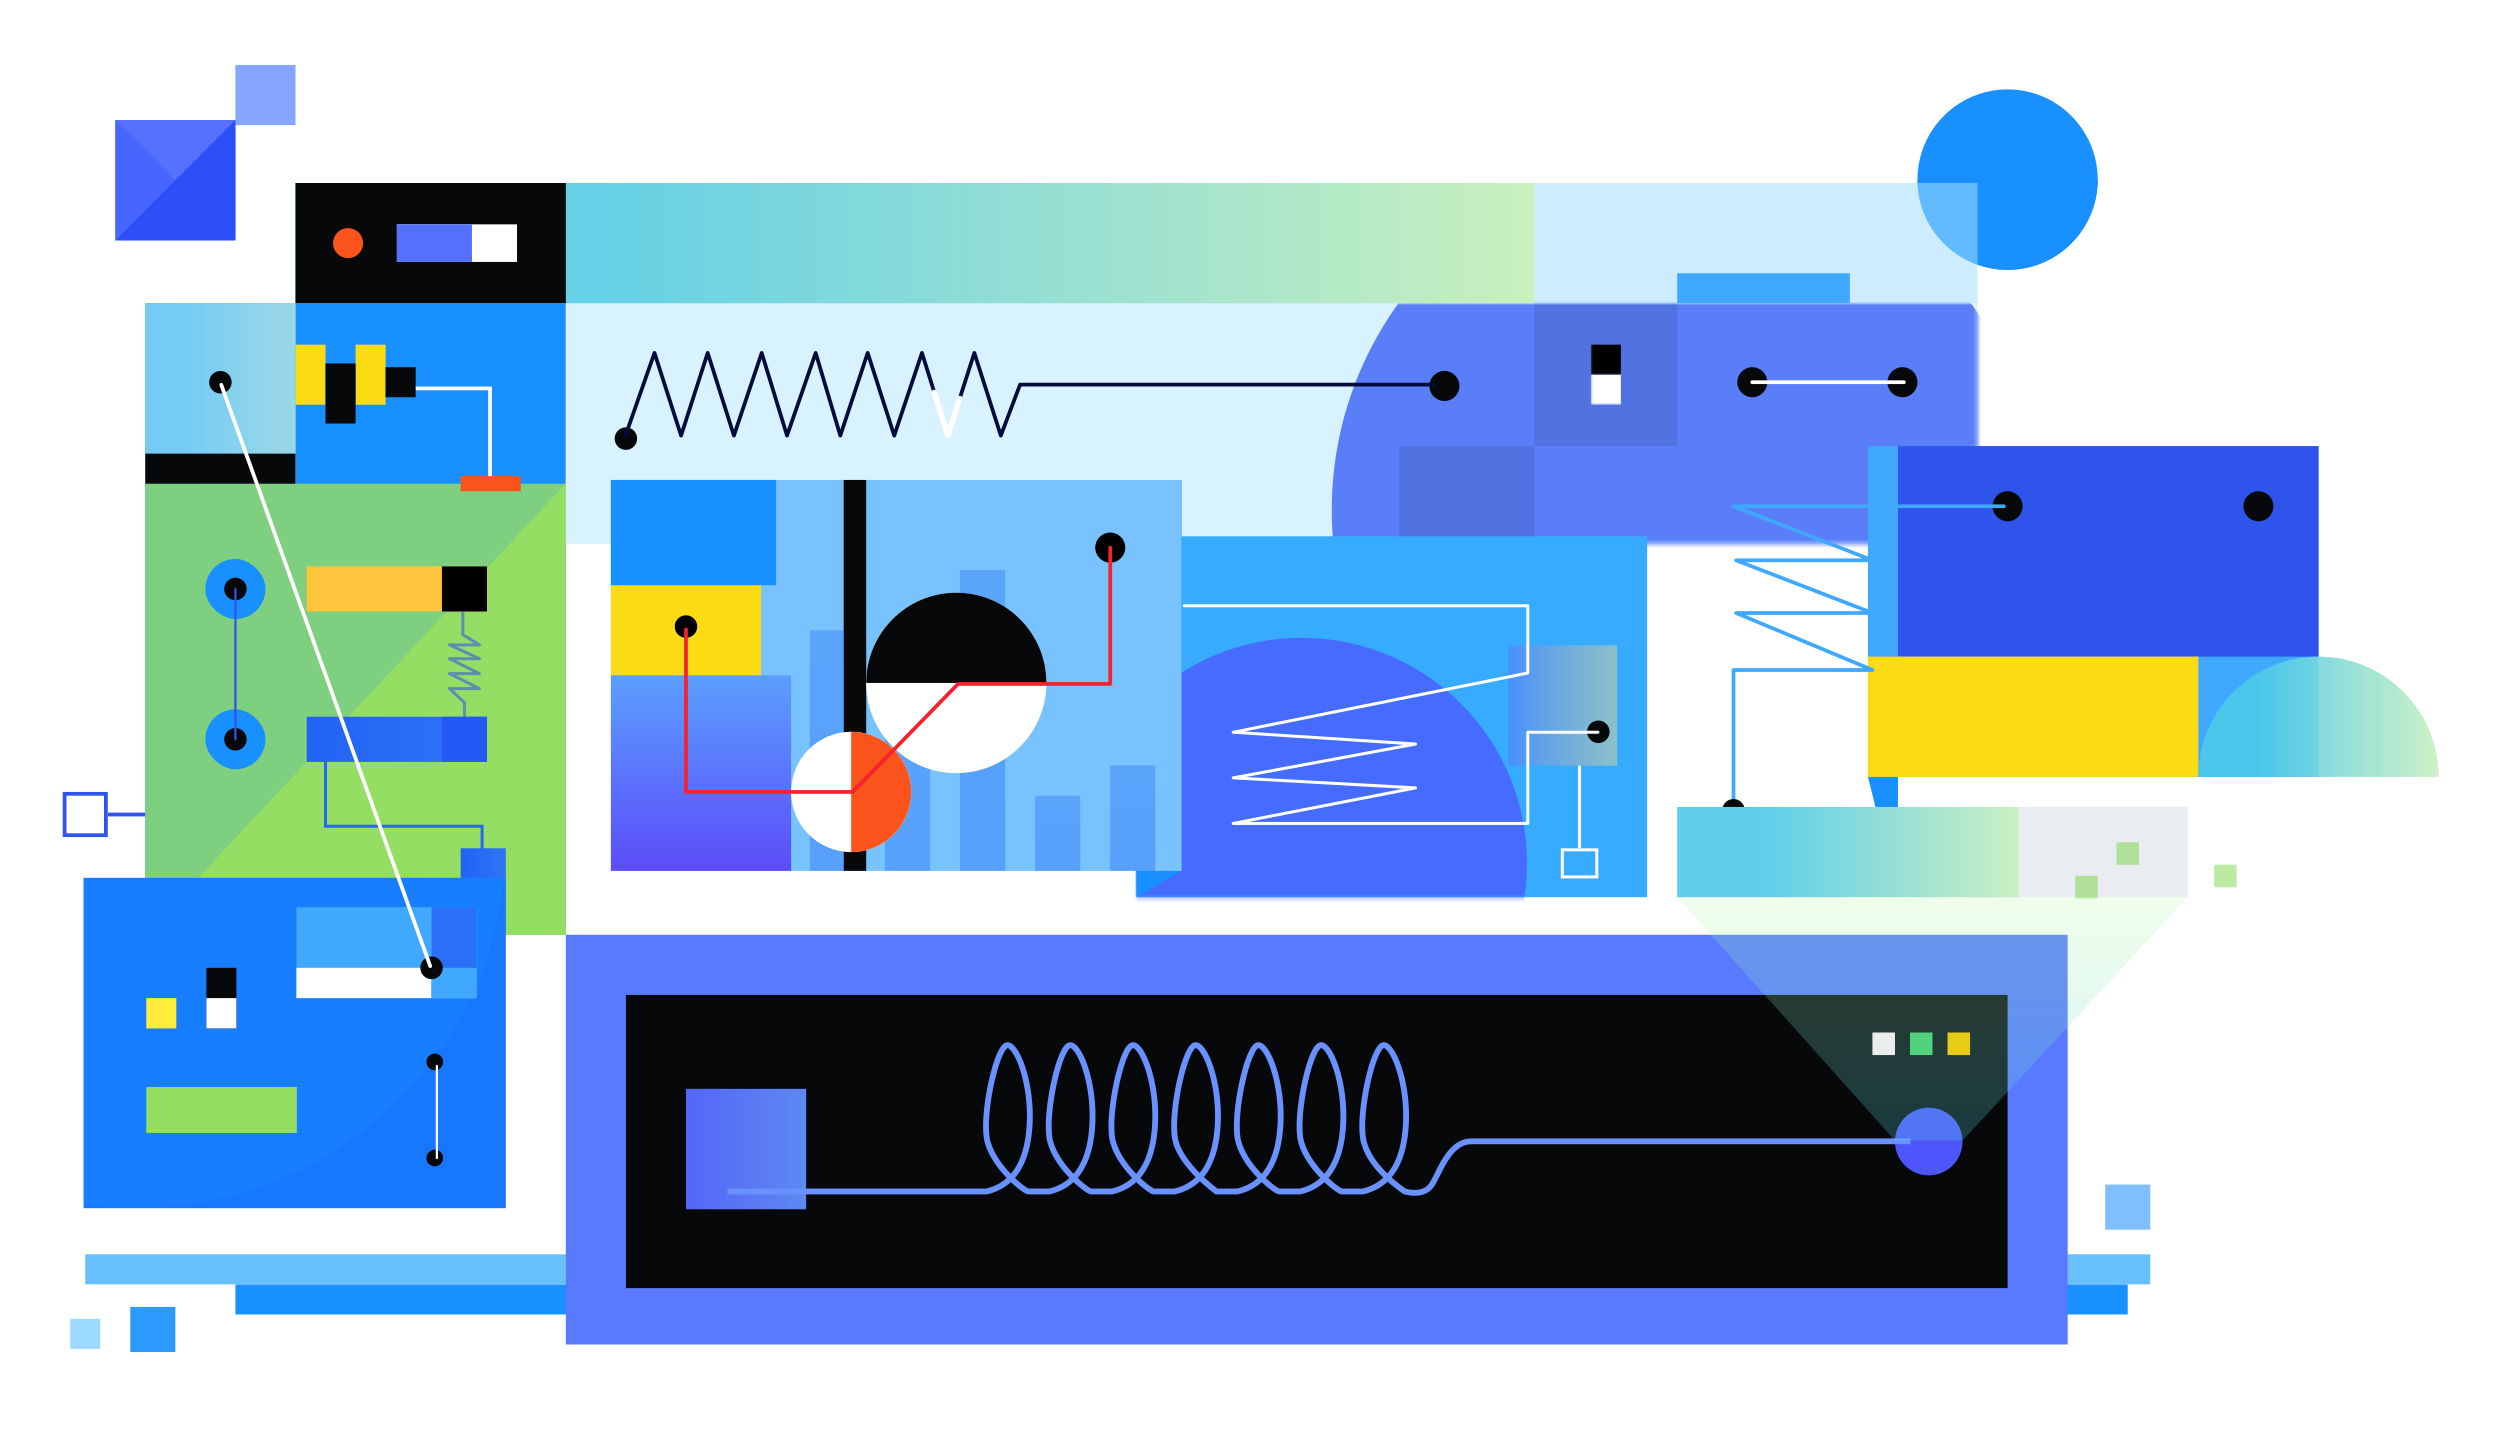 
<svg    width="100%" height="100%" viewBox="0 0 598 342" xmlns="http://www.w3.org/2000/svg"
     version="1.1" xmlns:xlink="http://www.w3.org/1999/xlink">
    <defs>
        <filter x="-4.6%" y="-6.1%" width="109.1%" height="116.7%" filterUnits="objectBoundingBox" id="filter-1">
            <feOffset dx="0" dy="7" in="SourceAlpha" result="shadowOffsetOuter1"></feOffset>
            <feGaussianBlur stdDeviation="7.5" in="shadowOffsetOuter1" result="shadowBlurOuter1"></feGaussianBlur>
            <feColorMatrix values="0 0 0 0 0.412   0 0 0 0 0.482   0 0 0 0 0.549  0 0 0 0.2 0"
                           type="matrix" in="shadowBlurOuter1" result="shadowMatrixOuter1"></feColorMatrix>
            <feMerge>
                <feMergeNode in="shadowMatrixOuter1"></feMergeNode>
                <feMergeNode in="SourceGraphic"></feMergeNode>
            </feMerge>
        </filter>
        <rect id="path-2" x="0" y="0.432" width="10.777" height="10.79"></rect>
        <linearGradient x1="24.38%" y1="50%" x2="107.643%" y2="50%" id="linearGradient-3">
            <stop stop-color="#65D0E6" offset="0%"></stop>
            <stop stop-color="#D3F3BA" offset="100%"></stop>
        </linearGradient>
        <rect id="path-4" x="0.758" y="0.545" width="35.924" height="43.159"></rect>
        <linearGradient x1="143.292%" y1="50%" x2="0%" y2="50%" id="linearGradient-5">
            <stop stop-color="#76AEFF" stop-opacity="0.5" offset="0%"></stop>
            <stop stop-color="#1D22F2" stop-opacity="0.5" offset="100%"></stop>
        </linearGradient>
        <rect id="path-6" x="39.377" y="99.45" width="43.109" height="10.79"></rect>
        <rect id="path-7" x="76.199" y="130.919" width="10.777" height="7.193"></rect>
        <rect id="path-8" x="0" y="0" width="101" height="79"></rect>
        <rect id="path-10" x="0" y="0" width="337.686" height="57.545"></rect>
        <rect id="path-12" x="0" y="0" width="122.142" height="86.317"></rect>
        <ellipse id="path-14" cx="39.516" cy="78.225" rx="53.886" ry="53.948"></ellipse>
        <linearGradient x1="100%" y1="50%" x2="0%" y2="50%" id="linearGradient-15">
            <stop stop-color="#FFF53D" stop-opacity="0.5" offset="0%"></stop>
            <stop stop-color="#1B5DF5" stop-opacity="0.616" offset="100%"></stop>
        </linearGradient>
        <rect id="path-16" x="89.769" y="26.366" width="26.045" height="28.772"></rect>
        <linearGradient x1="50%" y1="2.778%" x2="50%" y2="100%" id="linearGradient-17">
            <stop stop-color="#5292FD" offset="0%"></stop>
            <stop stop-color="#532AF8" offset="100%"></stop>
        </linearGradient>
        <linearGradient x1="416.261%" y1="-19.547%" x2="416.261%" y2="218.694%" id="linearGradient-18">
            <stop stop-color="#76AEFF" stop-opacity="0.5" offset="0%"></stop>
            <stop stop-color="#1D22F2" stop-opacity="0.5" offset="100%"></stop>
        </linearGradient>
        <rect id="path-19" x="47.599" y="36.225" width="8.083" height="57.545"></rect>
        <rect id="path-20" x="65.561" y="50.611" width="10.777" height="43.159"></rect>
        <rect id="path-21" x="101.485" y="75.787" width="10.777" height="17.983"></rect>
        <rect id="path-22" x="119.447" y="68.594" width="10.777" height="25.176"></rect>
        <rect id="path-23" x="83.523" y="21.839" width="10.777" height="71.931"></rect>
        <linearGradient x1="24.38%" y1="50%" x2="107.643%" y2="50%" id="linearGradient-24">
            <stop stop-color="#4CCAE9" offset="0%"></stop>
            <stop stop-color="#D3F3BA" offset="100%"></stop>
        </linearGradient>
        <linearGradient x1="196.878%" y1="11.652%" x2="-49.82%" y2="11.652%" id="linearGradient-25">
            <stop stop-color="#75D4E1" offset="0%"></stop>
            <stop stop-color="#4E56FB" offset="100%"></stop>
        </linearGradient>
        <rect id="path-26" x="29.085" y="37.464" width="28.739" height="28.772"></rect>
        <linearGradient x1="50%" y1="110.157%" x2="50%" y2="-14.899%" id="linearGradient-27">
            <stop stop-color="#4CCAE9" stop-opacity="0.551" offset="0%"></stop>
            <stop stop-color="#C3FF94" stop-opacity="0.436" offset="100%"></stop>
        </linearGradient>
    </defs>
    <g id="首页" stroke="none" stroke-width="1" fill="none" fill-rule="evenodd">
        <g transform="translate(-800, -162)" id="首屏">
            <g transform="translate(130, 170)">
                <g id="插图-页面" filter="url(#filter-1)" transform="translate(685, 0)">
                    <g id="s0">
                        <g class="abc" id="Group-24" transform="translate(1, 0)">
                            <g style="transform: translate(0px, 0.541px); opacity: 1;">
                                <rect id="Rectangle-17-Copy-16" fill="#85A5FF"
                                      transform="translate(47.497, 7.193) scale(1, -1) translate(-47.497, -7.193) "
                                      x="40.313" y="1.13686838e-13" width="14.37" height="14.386"></rect>
                            </g>
                            <g style="transform: translate(0px, -0.68px); opacity: 1;">
                                <g id="Group-4" transform="translate(11, 14)">
                                    <polygon id="Rectangle-17-Copy-15" fill="#4060FF" opacity="0.635"
                                             transform="translate(14.943, 14.772) scale(1, -1) translate(-14.943, -14.772) "
                                             points="0.573 0.386 29.313 0.386 0.573 29.159"></polygon>
                                    <rect id="Rectangle-17-Copy-15" fill="#4060FF" opacity="0.889"
                                          transform="translate(14.943, 14.772) scale(1, -1) translate(-14.943, -14.772) "
                                          x="0.573" y="0.386" width="28.739" height="28.772"></rect>
                                    <polygon id="Rectangle-17-Copy-15" fill="#294CF7" opacity="0.889"
                                             transform="translate(14.943, 14.772) scale(1, -1) translate(-14.943, -14.772) "
                                             points="0.573 0.386 29.313 0.386 29.313 29.159"></polygon>
                                </g>
                            </g>
                            <g id="Group-7" transform="translate(0, 265)">
                                <g style="transform: translate(0px, 3.103px); opacity: 1;">
                                    <rect id="Rectangle-17-Copy-20" fill="#339AFF" opacity="0.626"
                                          transform="translate(492.955, 5.64) scale(1, -1) translate(-492.955, -5.64) "
                                          x="487.566" y="0.245" width="10.777" height="10.79"></rect>
                                </g>
                                <g style="transform: translate(0px, -3.589px); opacity: 1;">
                                    <rect id="Rectangle-17-Copy-43" fill="#1890FF" opacity="0.908"
                                          transform="translate(20.554, 41.605) scale(1, -1) translate(-20.554, -41.605) "
                                          x="15.166" y="36.21" width="10.777" height="10.79"></rect>
                                </g>
                                <g style="transform: translate(0px, 3.735px); opacity: 1;">
                                    <rect id="Rectangle-17-Copy-44" fill="#91D5FF" opacity="0.908"
                                          transform="translate(4.389, 35.311) scale(1, -1) translate(-4.389, -35.311) "
                                          x="0.796" y="31.715" width="7.185" height="7.193"></rect>
                                </g>
                                <g style="transform: translate(0px, 0px); opacity: 1;">
                                    <rect id="Rectangle-17-Copy-9" fill="#1890FF" x="40.313" y="27.219"
                                          width="452.642" height="7.193"></rect>
                                </g>
                                <g style="transform: translate(0px, 0px); opacity: 1;">
                                    <rect id="Rectangle-17-Copy-10" fill="#69C0FF" x="4.389" y="20.026"
                                          width="493.955" height="7.193"></rect>
                                </g>
                            </g>
                        </g>
                    </g>
                    <g id="s1">
                        <g id="Group-21" transform="translate(0, 174)">
                            <g style="transform: translate(0px, 0px); opacity: 1;">
                                <path d="M42.211,5.827 L6.287,5.827" id="Path-5" stroke="#2F54EB"
                                      stroke-width="0.898" stroke-linecap="round"
                                      transform="translate(24.249, 5.827) scale(-1, 1) translate(-24.249, -5.827) "></path>
                                <g id="Rectangle-17-Copy-34">
                                    <use fill="#FFFFFF" fill-rule="evenodd" xlink:href="#path-2"></use>
                                    <rect stroke="#2F54EB" stroke-width="0.898" x="0.449" y="0.881"
                                          width="9.879" height="9.892"></rect>
                                </g>
                            </g>
                        </g>
                    </g>
                    <g id="s2">
                        <g id="Group-18" transform="translate(19, 57)">
                            <g id="Group-17" transform="translate(0.758, 0.545)">
                                <g style="transform: translate(0px, 0px); opacity: 1;">
                                    <rect id="Rectangle-17-Copy-2" fill="#1890FF" x="0" y="0" width="100.587"
                                          height="151.055"></rect>
                                </g>
                                <g style="transform: translate(0px, 0px); opacity: 1;">
                                    <rect id="Rectangle-17-Copy-2" fill="#95DE64" opacity="0.819" x="0"
                                          y="43.159" width="100.587" height="107.896"></rect>
                                    <polygon id="Rectangle-17-Copy-2" fill="#95DE64"
                                             points="100.587 43.159 100.587 151.055 0 151.055"></polygon>
                                </g>
                            </g>
                            <polyline id="Path-9" stroke="#FFFFFF" stroke-width="0.898"
                                      points="63.456,20.907 83.218,20.907 83.218,43.414"
                                      style="stroke-dasharray: 42.269px, 42.269px; stroke-dashoffset: 0;"></polyline>
                            <g style="transform: translate(0px, 0px); opacity: 1;">
                                <rect id="Rectangle-17-Copy-23" fill="#FADB14"
                                      transform="translate(40.275, 17.628) scale(1, -1) rotate(90) translate(-40.275, -17.628) "
                                      x="33.09" y="14.032" width="14.37" height="7.193"></rect>
                            </g>
                            <g style="transform: translate(0px, 0px); opacity: 1;">
                                <rect id="Rectangle-17-Copy-28" fill="#FADB14"
                                      transform="translate(54.644, 17.628) scale(1, -1) rotate(90) translate(-54.644, -17.628) "
                                      x="47.459" y="14.032" width="14.37" height="7.193"></rect>
                            </g>
                            <g style="transform: translate(0px, 0px); opacity: 1;">
                                <rect id="Rectangle-17-Copy-27" fill="#06080A"
                                      transform="translate(47.459, 22.124) scale(1, -1) rotate(90) translate(-47.459, -22.124) "
                                      x="40.275" y="18.527" width="14.37" height="7.193"></rect>
                            </g>
                            <g style="transform: translate(0px, 0px); opacity: 1;">
                                <rect id="Rectangle-17-Copy-29" fill="#06080A"
                                      transform="translate(61.829, 19.427) scale(1, -1) rotate(90) translate(-61.829, -19.427) "
                                      x="58.237" y="15.83" width="7.185" height="7.193"></rect>
                            </g>
                            <g id="Rectangle-17-Copy-25" opacity="0.892"
                               transform="translate(18.72, 22.124) scale(1, -1) translate(-18.72, -22.124) ">
                                <g style="transform: translate(0px, 0px); opacity: 1;">
                                    <use fill="url(#linearGradient-3)" xlink:href="#path-4"></use>
                                    <use fill-opacity="0.55" fill="#91D5FF" xlink:href="#path-4"></use>
                                </g>
                            </g>
                            <g style="transform: translate(0px, 0px); opacity: 1;">
                                <rect id="Rectangle-17-Copy-25" fill="#06080A"
                                      transform="translate(18.72, 40.107) scale(1, -1) translate(-18.72, -40.107) "
                                      x="0.758" y="36.51" width="35.924" height="7.193"></rect>
                            </g>
                            <g style="opacity: 1; transform: translate(0px, 0px);">
                                <rect id="Rectangle-17-Copy-17" fill="#FA541C"
                                      transform="translate(83.383, 43.703) scale(1, -1) translate(-83.383, -43.703) "
                                      x="76.199" y="41.905" width="14.37" height="3.597"></rect>
                            </g>
                            <g style="transform: translate(0px, 0px); opacity: 1;">
                                <rect id="Rectangle-17-Copy-37" fill="#1890FF"
                                      transform="translate(22.313, 68.879) scale(1, -1) rotate(90) translate(-22.313, -68.879) "
                                      x="15.128" y="61.686" width="14.37" height="14.386"
                                      rx="7.185"></rect>
                                <ellipse id="Oval-3" fill="#06080A" cx="22.313" cy="68.879" rx="2.694"
                                         ry="2.697"></ellipse>
                            </g>
                            <g style="transform: translate(0px, 0px); opacity: 1;">
                                <ellipse id="Oval-3" fill="#06080A" cx="18.72" cy="19.427" rx="2.694"
                                         ry="2.697"></ellipse>
                            </g>
                            <g style="transform: translate(0px, 0px); opacity: 1;">
                                <rect id="Rectangle-17-Copy-37" fill="#1890FF"
                                      transform="translate(22.313, 104.844) scale(1, -1) rotate(90) translate(-22.313, -104.844) "
                                      x="15.128" y="97.651" width="14.37" height="14.386"
                                      rx="7.185"></rect>
                                <ellipse id="Oval-3-Copy-7" fill="#06080A" cx="22.313" cy="104.844"
                                         rx="2.694" ry="2.697"></ellipse>
                            </g>
                            <g style="transform: translate(0px, 0px); opacity: 1;">
                                <path d="M22.313,68.879 L22.313,104.844" id="Path-18-Copy"
                                      stroke="#2F54EB" stroke-width="0.539" stroke-linecap="round"></path>
                            </g>
                            <g style="transform: translate(0px, 0px); opacity: 1;">
                                <polyline id="Path-19" stroke="#2F54EB" stroke-width="0.718" opacity="0.573"
                                          stroke-linecap="round" stroke-linejoin="round"
                                          points="76.711 66.182 76.711 79.827 80.689 82.258 73.523 82.258 80.689 85.556 73.504 85.556 80.689 89.126 73.504 89.126 80.689 92.708 73.523 92.708 77.097 96.059 77.097 101.248"></polyline>
                            </g>
                            <g style="transform: translate(0px, 0px); opacity: 1;">
                                <rect id="Rectangle-17-Copy-39" fill="#FFC53D" x="39.377" y="63.484"
                                      width="43.109" height="10.79"></rect>
                            </g>
                            <g style="transform: translate(0px, 0px); opacity: 1;">
                                <rect id="Rectangle-17-Copy-39" fill="#000000" x="71.708" y="63.484"
                                      width="10.777" height="10.79"></rect>
                            </g>
                            <g style="transform: translate(0px, 0px); opacity: 1;">
                                <g id="Rectangle-17-Copy-40">
                                    <use fill="#2471F5" xlink:href="#path-6"></use>
                                    <use fill-opacity="0.37" fill="url(#linearGradient-5)"
                                         xlink:href="#path-6"></use>
                                </g>
                            </g>
                            <g style="transform: translate(0px, 0px); opacity: 1;">
                                <rect id="Rectangle-17-Copy-40" fill="#2459F5" x="71.708" y="99.45"
                                      width="10.777" height="10.79"></rect>
                            </g>
                            <g style="transform: translate(0px, 0px); opacity: 1;">
                                <use fill="#2471F5" xlink:href="#path-7"></use>
                                <use fill-opacity="0.37" fill="url(#linearGradient-5)"
                                     xlink:href="#path-7"></use>
                            </g>
                            <polyline id="Path-20" stroke="#2668F4" stroke-width="0.718"
                                      points="43.867 110.239 43.867 125.632 81.313 125.632 81.313 131.566"
                                      style="stroke-dasharray: 58.773px, 58.773px; stroke-dashoffset: 0;"></polyline>
                        </g>
                    </g>
                    <g id="s3">
                        <g id="Group-3" transform="translate(5, 195)">
                            <g style="transform: translate(0px, 0px); opacity: 1;">
                                <mask id="mask-9" fill="white">
                                    <use xlink:href="#path-8"></use>
                                </mask>
                                <use id="Rectangle-17-Copy-18" fill="#1778FF" xlink:href="#path-8"></use>
                                <ellipse id="Oval-5" fill="#1793FF" opacity="0.499" mask="url(#mask-9)"
                                         cx="12.174" cy="-8.433" rx="88.826" ry="87.433"></ellipse>
                            </g>
                            <g id="Group-15"
                               transform="translate(54.5, 21.5) scale(-1, 1) translate(-54.5, -21.5) translate(15, 7)">
                                <g style="transform: translate(0px, 0px); opacity: 1;">
                                    <rect id="Rectangle-17-Copy-30" fill="#40A9FF"
                                          transform="translate(21.545, 10.875) scale(1, -1) translate(-21.545, -10.875) "
                                          x="0" y="0" width="43.091" height="21.75"></rect>
                                </g>
                                <g style="transform: translate(0px, 0px); opacity: 1;">
                                    <rect id="Rectangle-17-Copy-30" fill="#FFFFFF"
                                          transform="translate(21.545, 18.125) scale(1, -1) translate(-21.545, -18.125) "
                                          x="0" y="14.5" width="43.091" height="7.25"></rect>
                                </g>
                                <g style="transform: translate(0px, 0px); opacity: 1;">
                                    <rect id="Rectangle-17-Copy-30" fill="#2A6FF5"
                                          transform="translate(5.386, 10.875) scale(1, -1) translate(-5.386, -10.875) "
                                          x="0" y="0" width="10.773" height="21.75"></rect>
                                </g>
                                <g style="transform: translate(0px, 0px); opacity: 1;">
                                    <rect id="Rectangle-17-Copy-30" fill="#40A9FF"
                                          transform="translate(5.386, 18.125) scale(1, -1) translate(-5.386, -18.125) "
                                          x="0" y="14.5" width="10.773" height="7.25"></rect>
                                </g>
                                <g style="transform: translate(0px, 0px); opacity: 1;">
                                    <rect id="Rectangle-17-Copy-31" fill="#06080A"
                                          transform="translate(61.045, 21.75) scale(-1, -1) translate(-61.045, -21.75) "
                                          x="57.455" y="14.5" width="7.182" height="14.5"></rect>
                                </g>
                                <g style="transform: translate(0px, 0px); opacity: 1;">
                                    <rect id="Rectangle-17-Copy-31" fill="#FFFFFF"
                                          transform="translate(61.045, 25.375) scale(-1, -1) translate(-61.045, -25.375) "
                                          x="57.455" y="21.75" width="7.182" height="7.25"></rect>
                                </g>
                                <g style="transform: translate(0px, 0px); opacity: 1;">
                                    <rect id="Rectangle-17-Copy-31" fill="#FFEC3D"
                                          transform="translate(75.409, 25.375) scale(-1, -1) translate(-75.409, -25.375) "
                                          x="71.818" y="21.75" width="7.182" height="7.25"></rect>
                                </g>
                                <g style="transform: translate(0px, 0px); opacity: 1;">
                                    <ellipse id="Oval-3" fill="#06080A" cx="10.773" cy="14.5" rx="2.693"
                                             ry="2.719"></ellipse>
                                </g>
                            </g>
                            <g style="transform: translate(0px, 0px); opacity: 1;">
                                <circle id="Oval-3-Copy-5" fill="#06080A" cx="84" cy="44" r="2"></circle>
                            </g>
                            <g style="transform: translate(0px, 0px); opacity: 1;">
                                <circle id="Oval-3-Copy-6" fill="#06080A" cx="84" cy="67" r="2"></circle>
                            </g>
                            <g style="transform: translate(0px, 0px); opacity: 1;">
                                <path d="M84.5,45 L84.5,67" id="Path-18" stroke="#FFFFFF" stroke-width="0.539"
                                      stroke-linecap="round"></path>
                            </g>
                            <g style="transform: translate(0px, 0px); opacity: 1;">
                                <rect id="Rectangle-17-Copy-48" fill="#95DE64" x="15" y="50" width="36"
                                      height="11"></rect>
                            </g>
                        </g>
                    </g>
                    <g id="s4">
                        <g id="Group-25" transform="translate(120, 57)">
                            <g id="Group-19" transform="translate(0.345, 0.545)">
                                <g style="transform: translate(0px, 0px); opacity: 1;">
                                    <mask id="mask-11" fill="white">
                                        <use xlink:href="#path-10"></use>
                                    </mask>
                                </g>
                                <g style="transform: translate(0px, 0px); opacity: 1;">
                                    <use id="Rectangle-17-Copy-4" fill="#D9F2FF" xlink:href="#path-10"></use>
                                </g>
                                <g style="transform: translate(0px, 0px); opacity: 1;">
                                    <ellipse id="Oval-2" fill="#597EF7" mask="url(#mask-11)" cx="267.634"
                                             cy="49.452" rx="84.421" ry="84.519"
                                             style="mix-blend-mode: multiply;"></ellipse>
                                </g>
                                <g style="transform: translate(0px, 0px); opacity: 1;">
                                    <polygon id="Rectangle-17-Copy-12" fill-opacity="0.09" fill="#000000"
                                             mask="url(#mask-11)"
                                             points="231.71 0 265.838 0 265.838 34.167 231.71 34.167"></polygon>
                                </g>
                                <g style="transform: translate(0px, 0px); opacity: 1;">
                                    <polygon id="Rectangle-17-Copy-14" fill-opacity="0.09" fill="#000000"
                                             mask="url(#mask-11)"
                                             points="199.378 34.167 231.71 34.167 231.71 57.545 199.378 57.545"></polygon>
                                </g>
                                <g style="transform: translate(0px, 0px); opacity: 1;">
                                    <ellipse id="Oval-9-Copy" fill="#06080A" mask="url(#mask-11)" cx="210.155"
                                             cy="19.781" rx="3.592" ry="3.597"></ellipse>
                                </g>
                                <g style="transform: translate(0px, 0px); opacity: 1;">
                                    <ellipse id="Oval-9-Copy" fill="#06080A" mask="url(#mask-11)" cx="283.8"
                                             cy="18.882" rx="3.592" ry="3.597"></ellipse>
                                </g>
                                <g style="transform: translate(0px, 0px); opacity: 1;">
                                    <ellipse id="Oval-9-Copy" fill="#06080A" mask="url(#mask-11)" cx="319.724"
                                             cy="18.882" rx="3.592" ry="3.597"></ellipse>
                                </g>
                                <path d="M283.8,18.882 L320.08,18.882" id="Path-15" stroke="#FFFFFF"
                                      stroke-width="0.898" stroke-linecap="round"
                                      style="stroke-dasharray: 36.28px, 36.28px; stroke-dashoffset: 0;"></path>
                                <g style="transform: translate(0px, 0px); opacity: 1;">
                                    <ellipse id="Oval-3" fill="#06080A" mask="url(#mask-11)" cx="14.37"
                                             cy="32.369" rx="2.694" ry="2.697"></ellipse>
                                </g>
                                <g style="transform: translate(0px, 0px); opacity: 1;">
                                    <rect id="Rectangle-17-Copy-38" fill="#FFFFFF" mask="url(#mask-11)"
                                          transform="translate(248.774, 20.68) scale(1, -1) translate(-248.774, -20.68) "
                                          x="245.181" y="17.084" width="7.185" height="7.193"></rect>
                                </g>
                                <g style="transform: translate(0px, 0px); opacity: 1;">
                                    <rect id="Rectangle-17-Copy-45" fill="#000000" mask="url(#mask-11)"
                                          transform="translate(248.774, 13.487) scale(1, -1) translate(-248.774, -13.487) "
                                          x="245.181" y="9.89" width="7.185" height="7.193"></rect>
                                </g>
                            </g>
                            <polyline id="Path-8-Copy-2" stroke="#020B3C" stroke-width="0.898" stroke-linecap="round"
                                      stroke-linejoin="round"
                                      points="14.616 32.196 21.555 12.415 27.913 32.196 34.28 12.415 40.555 32.196 47.2 12.415 53.254 32.196 60.11 12.415 66 32.196 72.552 12.415 78.902 32.196 85.528 12.415 91.721 32.196 98.061 12.415 104.401 32.196 109 20 208.005 20"
                                      style="stroke-dasharray: 403.188px, 403.188px; stroke-dashoffset: 0;"></polyline>
                            <polyline id="Path-8-Copy-2" stroke="#ffffff" stroke-width="1.3" stroke-linecap="round"
                                      stroke-linejoin="round"
                                      points="14.616 32.196 21.555 12.415 27.913 32.196 34.28 12.415 40.555 32.196 47.2 12.415 53.254 32.196 60.11 12.415 66 32.196 72.552 12.415 78.902 32.196 85.528 12.415 91.721 32.196 98.061 12.415 104.401 32.196 109 20 208.005 20"
                                      style="stroke-dasharray: 20.159px, 403.188px; stroke-dashoffset: -238.771;"></polyline>
                        </g>
                    </g>
                    <g id="s5">
                        <g id="Group-9" transform="translate(443, 7)" fill="#1890FF">
                            <g style="transform: translate(0px, -0.809px); opacity: 1;">
                                <ellipse id="Oval-8-Copy-2" cx="22.216" cy="21.772" rx="21.554"
                                         ry="21.579"></ellipse>
                                <path d="M0.661,21.772 C0.661,33.69 10.312,43.352 22.216,43.352 L22.216,43.352 C34.12,43.352 43.77,33.69 43.77,21.772"
                                      id="Oval-8-Copy-2" opacity="0.964" style="mix-blend-mode: screen;"></path>
                            </g>
                        </g>
                    </g>
                    <g id="s6">
                        <g id="Group-23" transform="translate(55, 28)">
                            <g style="transform: translate(0px, 0px); opacity: 1;">
                                <rect id="Rectangle-17" fill="#A3DCFF" opacity="0.544" x="0.682"
                                      y="0.772" width="402.349" height="28.772"></rect>
                            </g>
                            <g style="transform: translate(0px, 0px); opacity: 1;">
                                <rect id="Rectangle-17" fill="url(#linearGradient-3)" x="0.682" y="0.772"
                                      width="296.373" height="28.772"></rect>
                            </g>
                            <g style="transform: translate(0px, 0px); opacity: 1;">
                                <polygon id="Rectangle-17-Copy-13" fill="#40A9FF"
                                         transform="translate(351.839, 25.948) scale(-1, -1) translate(-351.839, -25.948) "
                                         points="331.183 22.352 372.496 22.352 372.496 29.545 331.183 29.545"></polygon>
                            </g>
                        </g>
                    </g>
                    <g id="s7">
                        <g id="Group-12" transform="translate(256, 113)">
                            <g id="Group-14" transform="translate(0.857, 0.291)">
                                <g style="transform: translate(0px, 0px); opacity: 1;">
                                    <mask id="mask-13" fill="white">
                                        <use xlink:href="#path-12"></use>
                                    </mask>
                                </g>
                                <g style="transform: translate(0px, 0px); opacity: 1;">
                                    <use id="Rectangle-17-Copy-6" fill="#37ABFF" opacity="0.778"
                                         xlink:href="#path-12"></use>
                                </g>
                                <g style="transform: translate(0px, 0px); opacity: 1;">
                                    <g id="Oval-4" mask="url(#mask-13)">
                                        <use fill="#466CFF" fill-rule="evenodd" xlink:href="#path-14"></use>
                                        <ellipse stroke-opacity="0" stroke="#4B4EE6" stroke-width="7.182"
                                                 cx="39.516" cy="78.225" rx="50.295"
                                                 ry="50.357"></ellipse>
                                    </g>
                                </g>
                                <path d="M39.516,24.277 C9.756,24.277 -14.37,48.43 -14.37,78.225 C-14.37,108.02 9.756,132.173 39.516,132.173 L39.516,132.173"
                                      id="Oval-4" fill="#40A9FF" opacity="0" mask="url(#mask-13)"></path>
                            </g>
                            <g style="transform: translate(0px, 0px); opacity: 1;">
                                <rect id="Rectangle-21-Copy" stroke="#FFFFFF" stroke-width="0.718" x="102.701"
                                      y="75.278" width="8.263" height="6.475"></rect>
                                <path d="M106.832,54.239 L106.832,74.919" id="Path-13" stroke="#FFFFFF"
                                      stroke-width="0.718"></path>
                            </g>
                            <g style="transform: translate(0px, 0px); opacity: 1;">
                                <g id="Rectangle-21">
                                    <use fill="#5FACFF" xlink:href="#path-16"></use>
                                    <use fill-opacity="0.56" fill="url(#linearGradient-15)"
                                         xlink:href="#path-16"></use>
                                </g>
                            </g>
                            <g style="transform: translate(0px, 0px); opacity: 1;">
                                <ellipse id="Oval-3-Copy-4" fill="#06080A" cx="111.323" cy="47.046"
                                         rx="2.694" ry="2.697"></ellipse>
                            </g>
                            <polyline id="line1" stroke="#FFFFFF" stroke-width="0.718" stroke-linecap="round"
                                      stroke-linejoin="round"
                                      points="111.218 47.154 94.449 47.154 94.449 68.961 23.986 68.961 67.602 60.46 23.986 58.058 67.602 49.973 23.986 47.154 94.449 32.988 94.449 16.903 12.272 16.903"
                                      style="stroke-dasharray: 455.357px, 455.357px; stroke-dashoffset: 0;"></polyline>
                        </g>
                    </g>
                    <g id="s8">
                        <g id="Group-2" transform="translate(131.123, 99.545)">
                            <g style="transform: translate(0px, 0px); opacity: 1;">
                                <polygon id="Rectangle-17-Copy-5" fill="#1890FF"
                                         points="125.734 7.452 136.511 0.259 136.511 93.769 125.734 100.063"></polygon>
                            </g>
                            <g style="transform: translate(0px, 0px); opacity: 1;">
                                <polygon id="Rectangle-17-Copy-5" fill="#77C2FF"
                                         points="0 0.259 136.511 0.259 136.511 93.769 0 93.769"></polygon>
                            </g>
                            <g style="transform: translate(0px, 0px); opacity: 1;">
                                <polygon id="Rectangle-17-Copy-5" fill="#FADB14"
                                         points="0 0.259 35.924 0.259 35.924 47.014 0 47.014"></polygon>
                            </g>
                            <g style="transform: translate(0px, 0px); opacity: 1;">
                                <polygon id="Rectangle-17-Copy-5" fill="url(#linearGradient-17)" opacity="0.778"
                                         points="0 47.014 43.109 47.014 43.109 93.769 0 93.769"></polygon>
                            </g>
                            <g style="transform: translate(0px, 0px); opacity: 1;">
                                <polygon id="Rectangle-17-Copy-5" fill="#1890FF"
                                         points="0 0.259 39.516 0.259 39.516 25.435 0 25.435"></polygon>
                            </g>
                            <g style="transform: translate(0px, 0px); opacity: 1;">
                                <polygon id="Rectangle-17-Copy-5" fill="#06080A"
                                         transform="translate(58.377, 47.014) scale(-1, 1) translate(-58.377, -47.014) "
                                         points="55.682 0.259 61.071 0.259 61.071 93.769 55.682 93.769"></polygon>
                            </g>
                            <g style="transform: translate(0px, 0px); opacity: 1;">
                                <ellipse id="Oval-3" fill="#000000" cx="17.962" cy="35.326" rx="2.694"
                                         ry="2.697"></ellipse>
                            </g>
                            <g style="transform: translate(0px, 0px); opacity: 1;">
                                <ellipse id="Oval-3-Copy" fill="#000000" cx="119.447" cy="16.444" rx="3.592"
                                         ry="3.597"></ellipse>
                            </g>
                            <g style="transform: translate(0px, 0px); opacity: 1;">
                                <g id="Rectangle-20-Copy-7" opacity="0.419">
                                    <use fill="#2471F5" xlink:href="#path-19"></use>
                                    <use fill-opacity="0.37" fill="url(#linearGradient-18)"
                                         xlink:href="#path-19"></use>
                                </g>
                                <g id="Rectangle-20-Copy-8" opacity="0.419">
                                    <use fill="#2471F5" xlink:href="#path-20"></use>
                                    <use fill-opacity="0.37" fill="url(#linearGradient-18)"
                                         xlink:href="#path-20"></use>
                                </g>
                                <g id="Rectangle-20-Copy-9" opacity="0.419">
                                    <use fill="#2471F5" xlink:href="#path-21"></use>
                                    <use fill-opacity="0.37" fill="url(#linearGradient-18)"
                                         xlink:href="#path-21"></use>
                                </g>
                                <g id="Rectangle-20-Copy-10" opacity="0.419">
                                    <use fill="#2471F5" xlink:href="#path-22"></use>
                                    <use fill-opacity="0.37" fill="url(#linearGradient-18)"
                                         xlink:href="#path-22"></use>
                                </g>
                                <g id="Rectangle-20-Copy-11" opacity="0.419">
                                    <use fill="#2471F5" xlink:href="#path-23"></use>
                                    <use fill-opacity="0.37" fill="url(#linearGradient-18)"
                                         xlink:href="#path-23"></use>
                                </g>
                            </g>
                            <g style="transform: translate(0px, 0px); opacity: 1;">
                                <ellipse id="Oval-8-Copy-5" fill="#FFFFFF" cx="82.625" cy="48.813"
                                         rx="21.554" ry="21.579"></ellipse>
                                <path d="M104.18,48.813 C104.18,36.895 94.529,27.233 82.625,27.233 C70.721,27.233 61.071,36.895 61.071,48.813"
                                      id="Oval-8-Copy-5" fill="#06080A"></path>
                            </g>
                            <g style="transform: translate(0px, 0px); opacity: 1;">
                                <ellipse id="Oval-8-Copy-6" fill="#FFFFFF" cx="57.478" cy="74.888"
                                         rx="14.37" ry="14.386"></ellipse>
                                <path d="M57.478,89.274 L57.478,89.274 C65.415,89.274 71.848,82.833 71.848,74.888 C71.848,66.942 65.415,60.501 57.478,60.501"
                                      id="Oval-8-Copy-6" fill="#FA541C"></path>
                            </g>
                            <polyline id="Path-12" stroke="#F5222D" stroke-width="0.898" stroke-linecap="round"
                                      stroke-linejoin="round"
                                      points="17.962 36.014 17.962 74.888 57.821 74.888 83.039 49.051 119.447 49.051 119.447 16.444"
                                      style="stroke-dasharray: 183.852px, 183.852px; stroke-dashoffset: 0;"></polyline>
                        </g>
                    </g>
                    <g id="s9">
                        <g id="Group-22" transform="translate(399, 91)">
                            <g style="transform: translate(0px, 0px); opacity: 1;">
                                <polygon id="Rectangle-17-Copy-7" fill="#1890FF"
                                         points="32.813 0.712 39.998 29.484 39.998 108.608 32.813 79.836"></polygon>
                            </g>
                            <g style="transform: translate(0px, 0px); opacity: 1;">
                                <rect id="Rectangle-17-Copy-7" fill="#40A9FF" x="32.813" y="0.712"
                                      width="107.772" height="79.124"></rect>
                            </g>
                            <g style="transform: translate(0px, 0px); opacity: 1;">
                                <rect id="Rectangle-17-Copy-7" fill="#2F54EB" x="39.998" y="0.712"
                                      width="100.587" height="50.352"></rect>
                            </g>
                            <g style="transform: translate(0px, 0px); opacity: 1;">
                                <rect id="Rectangle-17-Copy-7" fill="#FADB14"
                                      transform="translate(72.33, 65.45) scale(1, -1) translate(-72.33, -65.45) "
                                      x="32.813" y="51.063" width="79.033" height="28.772"></rect>
                            </g>
                            <g style="opacity: 1;">
                                <path d="M169.325,79.836 C169.325,63.945 156.458,51.063 140.585,51.063 C124.713,51.063 111.846,63.945 111.846,79.836"
                                      id="Oval-3-Copy-2" fill="url(#linearGradient-24)" opacity="0.892"
                                      style="mix-blend-mode: multiply;"></path>
                            </g>
                            <g style="transform: translate(0px, 0px); opacity: 1;">
                                <ellipse id="Oval-8-Copy-7" fill="#06080A" cx="126.216" cy="15.098"
                                         rx="3.592" ry="3.597"></ellipse>
                            </g>
                            <g style="transform: translate(0px, 0px); opacity: 1;">
                                <ellipse id="Oval-8-Copy-7" fill="#06080A" cx="66.216" cy="15.098"
                                         rx="3.592" ry="3.597"></ellipse>
                            </g>
                            <polyline id="Path-14" stroke="#40A9FF" stroke-width="0.898" stroke-linecap="round"
                                      stroke-linejoin="round"
                                      points="65.318 15.098 0.655 15.098 33.91 28.025 1.274 28.025 33.91 40.631 1.274 40.631 33.91 54.273 0.655 54.273 0.655 97.818"
                                      style="stroke-dasharray: 312.774px, 312.774px; stroke-dashoffset: 0;"></polyline>
                        </g>
                    </g>
                    <g id="s10">
                        <g id="Group-5" transform="translate(120, 208)">
                            <g style="transform: translate(0px, 0px); opacity: 1;">
                                <rect id="Rectangle-17-Copy-8" fill="#597AFF" x="0.345" y="0.599"
                                      width="359.24" height="98.006"></rect>
                            </g>
                            <g style="transform: translate(0px, 0px); opacity: 1;">
                                <rect id="Rectangle-17-Copy-8" fill="#06080A" x="14.715" y="14.986"
                                      width="330.501" height="70.133"></rect>
                            </g>
                            <g style="transform: translate(0px, 0px); opacity: 1;">
                                <ellipse id="Oval-8-Copy-4" fill="#4E56FB" cx="326.356" cy="50.052"
                                         rx="8.083" ry="8.092"></ellipse>
                            </g>
                            <g style="transform: translate(0px, 0px); opacity: 1;">
                                <use fill="#4E56FB" xlink:href="#path-26"></use>
                                <use fill-opacity="0.66" fill="url(#linearGradient-25)"
                                     xlink:href="#path-26"></use>
                            </g>
                            <path d="M39,62 L101,62 C106.621,60.655 109.954,56.322 111,49 C112.569,38.017 108.5,27 106,27 C103.5,27 100.069,42.483 101,49 C101.931,55.517 110,62 111,62 C111.667,62 113.333,62 116,62 C121.621,60.655 124.954,56.322 126,49 C127.569,38.017 123.5,27 121,27 C118.5,27 115.069,42.483 116,49 C116.931,55.517 125,62 126,62 C126.667,62 128.333,62 131,62 C136.621,60.655 139.954,56.322 141,49 C142.569,38.017 138.5,27 136,27 C133.5,27 130.069,42.483 131,49 C131.931,55.517 140,62 141,62 C141.667,62 143.333,62 146,62 C151.621,60.655 154.954,56.322 156,49 C157.569,38.017 153.5,27 151,27 C148.5,27 145.069,42.483 146,49 C146.931,55.517 156,62 156,62 C156,62 157.667,62 161,62 C166.621,60.655 169.954,56.322 171,49 C172.569,38.017 168.5,27 166,27 C163.5,27 160.069,42.483 161,49 C161.931,55.517 170,62 171,62 C171.667,62 173.333,62 176,62 C181.621,60.655 184.954,56.322 186,49 C187.569,38.017 183.5,27 181,27 C178.5,27 175.069,42.483 176,49 C176.931,55.517 185,62 186,62 C186.667,62 188.333,62 191,62 C196.621,60.655 199.954,56.322 201,49 C202.569,38.017 198.5,27 196,27 C193.5,27 190.069,42.483 191,49 C191.621,53.345 194.954,57.678 201,62 C203.667,62.667 205.667,62.333 207,61 C209,59 211,50 217,50 C221,50 256,50 322,50"
                                  id="Path" stroke="#6991FF" stroke-width="1.4"
                                  style="stroke-dasharray: 786.989px, 786.989px; stroke-dashoffset: 0;"></path>
                            <path d="M39,62 L101,62 C106.621,60.655 109.954,56.322 111,49 C112.569,38.017 108.5,27 106,27 C103.5,27 100.069,42.483 101,49 C101.931,55.517 110,62 111,62 C111.667,62 113.333,62 116,62 C121.621,60.655 124.954,56.322 126,49 C127.569,38.017 123.5,27 121,27 C118.5,27 115.069,42.483 116,49 C116.931,55.517 125,62 126,62 C126.667,62 128.333,62 131,62 C136.621,60.655 139.954,56.322 141,49 C142.569,38.017 138.5,27 136,27 C133.5,27 130.069,42.483 131,49 C131.931,55.517 140,62 141,62 C141.667,62 143.333,62 146,62 C151.621,60.655 154.954,56.322 156,49 C157.569,38.017 153.5,27 151,27 C148.5,27 145.069,42.483 146,49 C146.931,55.517 156,62 156,62 C156,62 157.667,62 161,62 C166.621,60.655 169.954,56.322 171,49 C172.569,38.017 168.5,27 166,27 C163.5,27 160.069,42.483 161,49 C161.931,55.517 170,62 171,62 C171.667,62 173.333,62 176,62 C181.621,60.655 184.954,56.322 186,49 C187.569,38.017 183.5,27 181,27 C178.5,27 175.069,42.483 176,49 C176.931,55.517 185,62 186,62 C186.667,62 188.333,62 191,62 C196.621,60.655 199.954,56.322 201,49 C202.569,38.017 198.5,27 196,27 C193.5,27 190.069,42.483 191,49 C191.621,53.345 194.954,57.678 201,62 C203.667,62.667 205.667,62.333 207,61 C209,59 211,50 217,50 C221,50 256,50 322,50"
                                  id="Path" stroke="rgba(255,255,255,.45)" stroke-width="2"
                                  style="stroke-dasharray: 39.349px, 786.989px; stroke-dashoffset: -786.989;"></path>
                        </g>
                    </g>
                    <g id="s11">
                        <g id="Group-11" transform="translate(55, 28)">
                            <g style="transform: translate(0px, 0px); opacity: 1;">
                                <rect id="Rectangle-17-Copy-2" fill="#06080A"
                                      transform="translate(33.014, 15.159) scale(1, -1) translate(-33.014, -15.159) "
                                      x="0.682" y="0.772" width="64.663" height="28.772"></rect>
                            </g>
                            <g style="transform: translate(0px, 0px); opacity: 1;">
                                <ellipse id="Oval-8-Copy-3" fill="#FA541C" cx="13.256" cy="15.159"
                                         rx="3.592" ry="3.597"></ellipse>
                            </g>
                            <g style="transform: translate(0px, 0px); opacity: 1;">
                                <rect id="Rectangle-17-Copy-36" fill="#FFFFFF"
                                      transform="translate(39.301, 15.159) scale(1, -1) translate(-39.301, -15.159) "
                                      x="24.931" y="10.663" width="28.739" height="8.991"></rect>
                            </g>
                            <g style="transform: translate(0px, 0px); opacity: 1;">
                                <rect id="Rectangle-17-Copy-36" fill="#5471FE"
                                      transform="translate(33.912, 15.159) scale(1, -1) translate(-33.912, -15.159) "
                                      x="24.931" y="10.663" width="17.962" height="8.991"></rect>
                            </g>
                        </g>
                    </g>
                    <g id="s12">
                        <g id="Group-26" transform="translate(37, 77)" stroke="#FFFFFF"
                           stroke-width="0.898" stroke-linecap="round">
                            <path d="M0.933,0.054 L50.908,139.097" id="Path-17"
                                  style="stroke-dasharray: 147.751px, 147.751px; stroke-dashoffset: 0;"></path>
                        </g>
                    </g>
                    <g id="s13">
                        <g id="Group-6" transform="translate(386, 176)">
                            <g style="opacity: 1; transform: translate(0px, 0px);">
                                <ellipse id="Oval-3-Copy-4" fill="#06080A" cx="13.655" cy="2.818"
                                         rx="2.694" ry="2.697"></ellipse>
                            </g>
                            <g style="opacity: 1; transform: translate(0px, 0px);">
                                <rect id="Rectangle-17-Copy-11" fill="#E9ECF0" x="0.183" y="2.029"
                                      width="122.142" height="21.579"></rect>
                            </g>
                            <g style="opacity: 1; transform: translate(0px, 0px);">
                                <rect id="Rectangle-17-Copy-11" fill="url(#linearGradient-24)" opacity="0.892"
                                      x="0.183" y="2.029" width="81.727" height="21.579"></rect>
                            </g>
                            <g style="transform: translate(0px, 7.471px); opacity: 1;">
                                <rect id="Rectangle-17-Copy-22" fill="#73D13D" opacity="0.472"
                                      transform="translate(98.076, 13.718) scale(1, -1) translate(-98.076, -13.718) "
                                      x="95.382" y="11.02" width="5.389" height="5.395"></rect>
                            </g>
                            <g style="transform: translate(0px, -7.747px); opacity: 1;">
                                <rect id="Rectangle-17-Copy-24" fill="#73D13D" opacity="0.472"
                                      transform="translate(107.955, 20.911) scale(1, -1) translate(-107.955, -20.911) "
                                      x="105.261" y="18.213" width="5.389" height="5.395"></rect>
                            </g>
                            <g style="transform: translate(0px, 12.012px); opacity: 1;">
                                <rect id="Rectangle-17-Copy-26" fill="#73D13D" opacity="0.472"
                                      transform="translate(131.306, 6.524) scale(1, -1) translate(-131.306, -6.524) "
                                      x="128.611" y="3.827" width="5.389" height="5.395"></rect>
                            </g>
                        </g>
                    </g>
                    <g id="s14">
                        <g transform="translate(386, 199)">
                            <g style="opacity: 0.644;">
                                <polygon id="Rectangle-17-Copy-11" fill="url(#linearGradient-27)" opacity="0.73"
                                         points="52.273 58.809 68.439 58.809 122.325 0.608 0.183 0.608"></polygon>
                            </g>
                            <g style="opacity: 1;">
                                <rect id="Rectangle-17-Copy-49" fill="#57DF83" opacity="0.908"
                                      transform="translate(58.56, 35.674) scale(1, -1) translate(-58.56, -35.674) "
                                      x="55.865" y="32.977" width="5.389" height="5.395"></rect>
                                <rect id="Rectangle-17-Copy-49" fill="#FADB14" opacity="0.908"
                                      transform="translate(67.541, 35.674) scale(1, -1) translate(-67.541, -35.674) "
                                      x="64.846" y="32.977" width="5.389" height="5.395"></rect>
                                <rect id="Rectangle-17-Copy-49" fill="#FFFFFF" opacity="0.908"
                                      transform="translate(49.579, 35.674) scale(1, -1) translate(-49.579, -35.674) "
                                      x="46.884" y="32.977" width="5.389" height="5.395"></rect>
                            </g>
                        </g>
                    </g>
                </g>
            </g>
        </g>
    </g>
</svg>